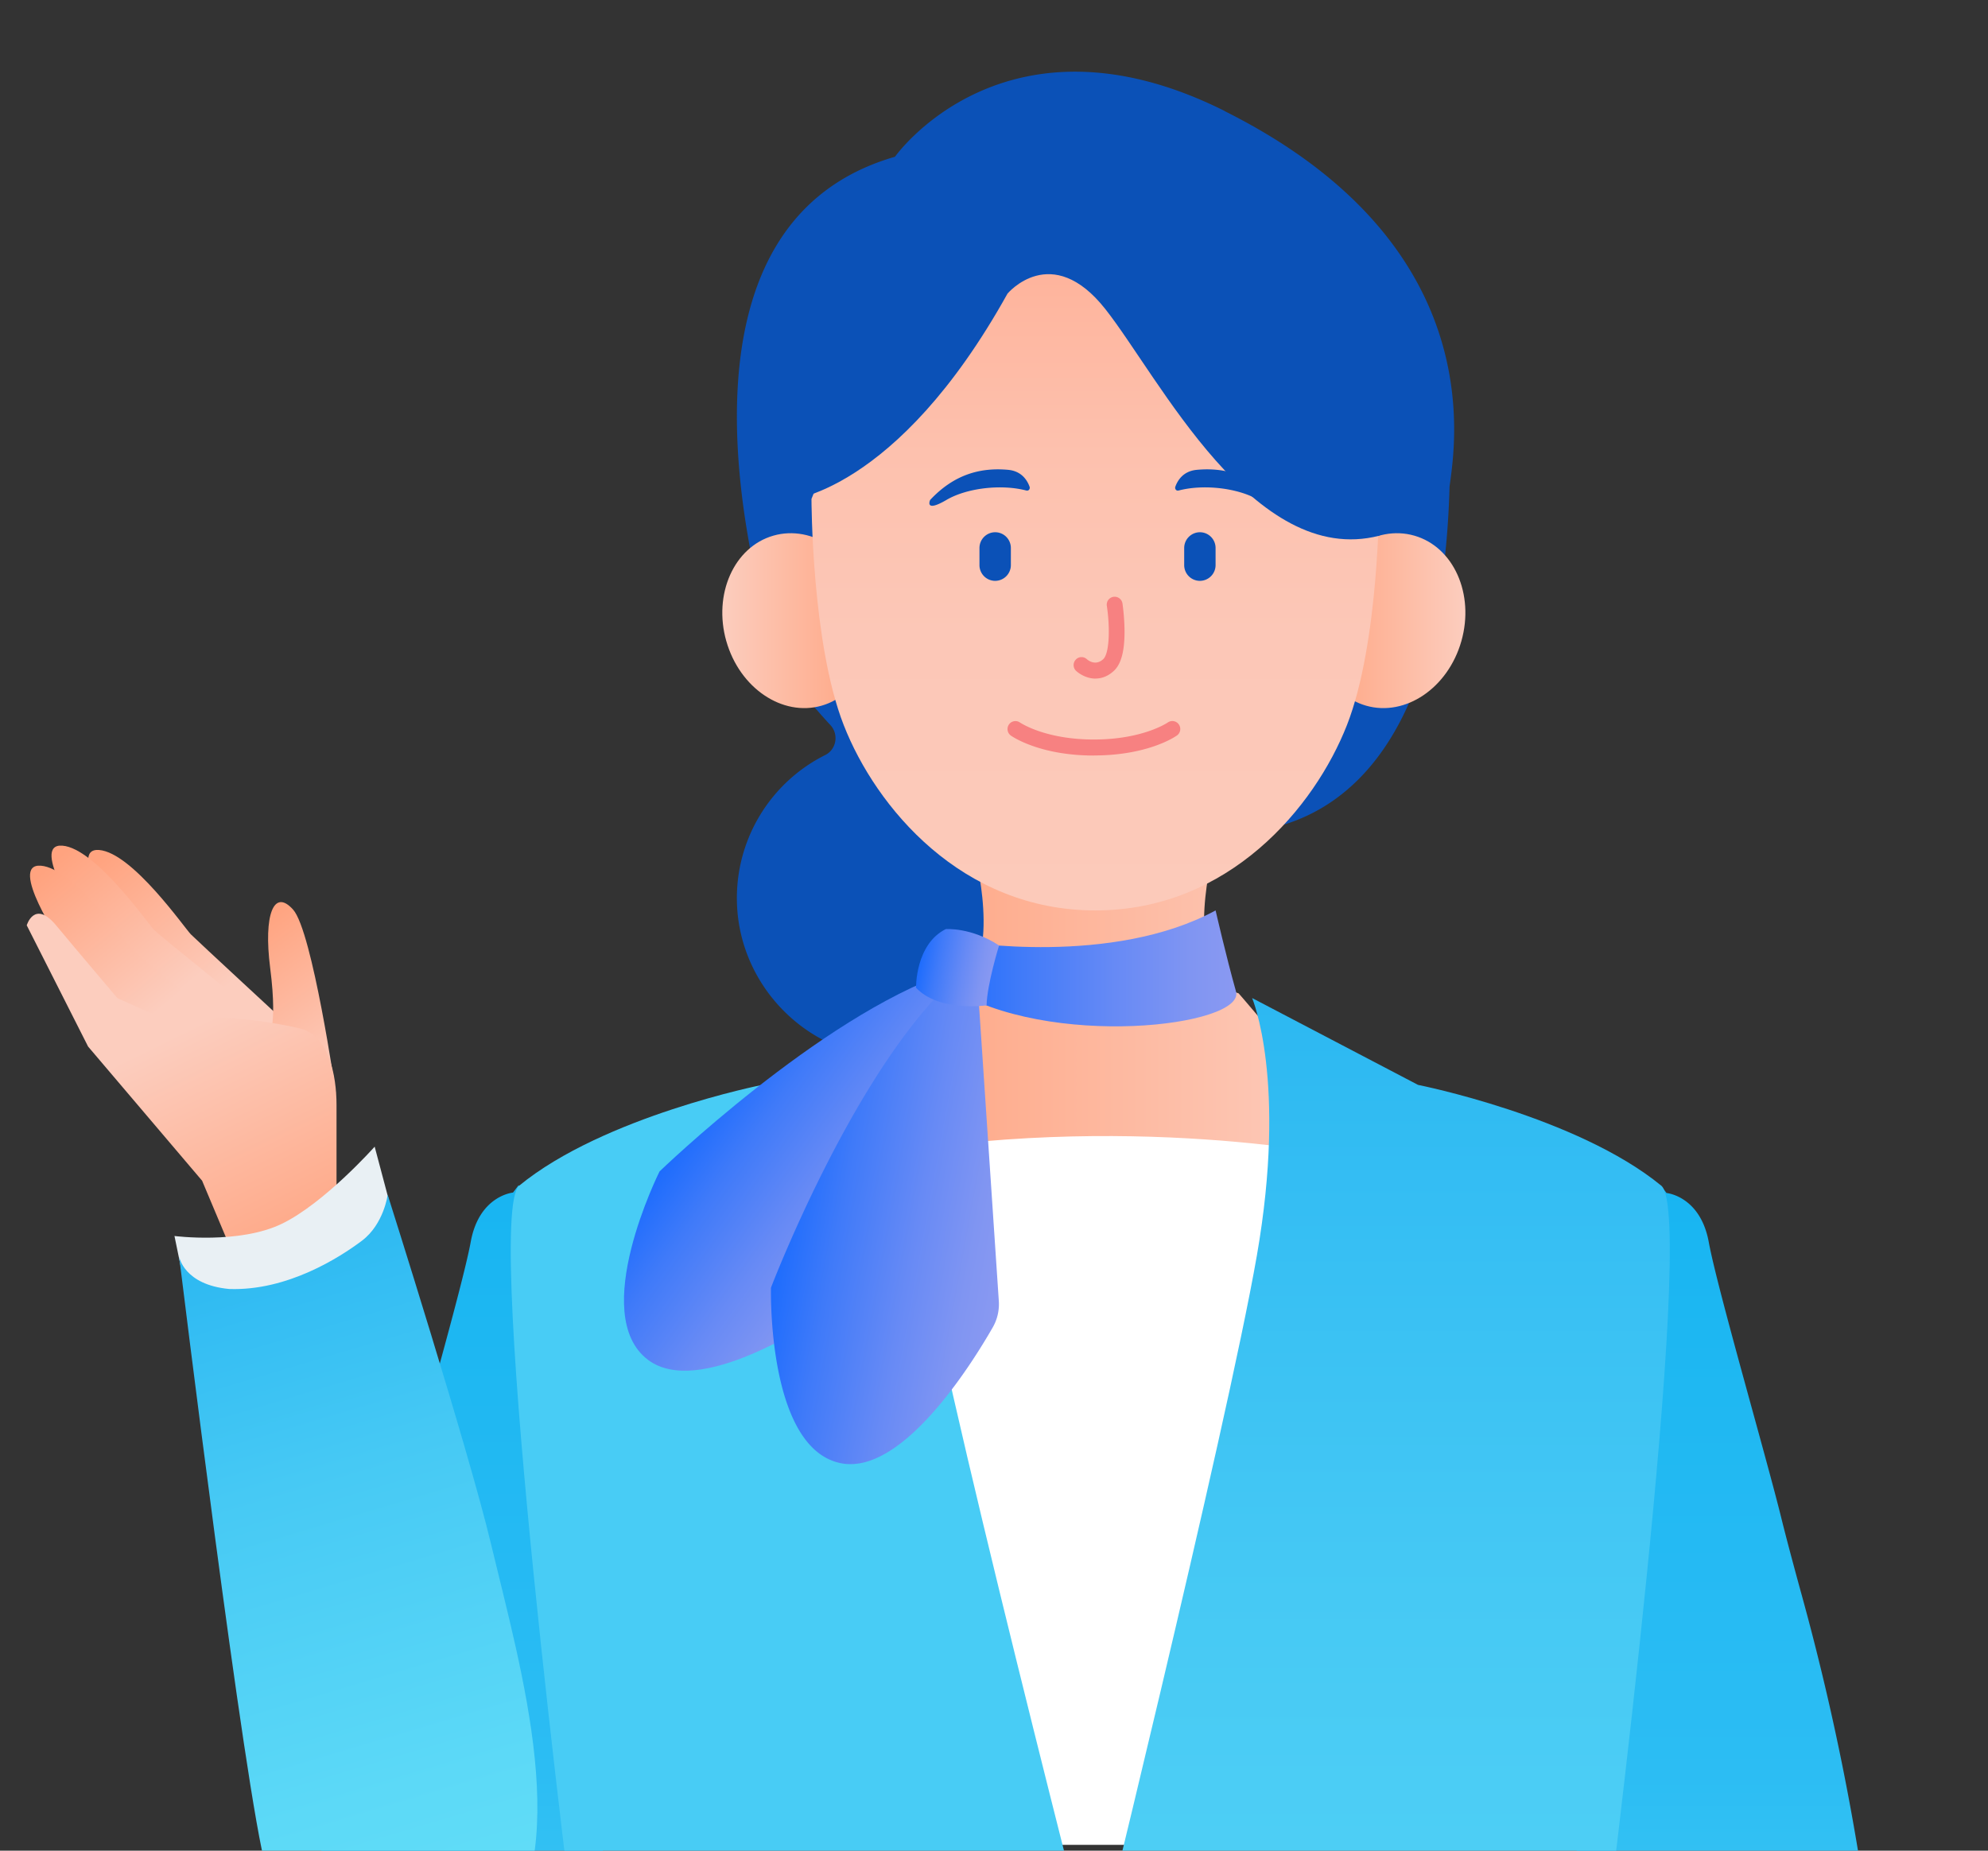 <svg width="116" height="108" viewBox="0 0 116 108" fill="none" xmlns="http://www.w3.org/2000/svg"><rect x="0" y="0" width="116" height="108" fill="#333333" stroke="none"/><g clip-path="url(#clip0_719_16753)"><path d="M6.97 54.156s-3.129-4.702-1.19-4.553c1.94.15 4.988 4.553 5.361 4.927.373.373 5.688 5.287 5.688 5.287l-.998 1.002-7.072-3.481-1.786-3.178-.004-.004z" fill="url(#paint0_linear_719_16753)"/><path d="M4.829 53.903S1.7 49.2 3.639 49.35c1.94.15 4.989 4.553 5.362 4.927.372.373 6.048 4.926 6.048 4.926l-1.359 1.363-7.072-3.481-1.785-3.178-.004-.004z" fill="url(#paint1_linear_719_16753)"/><path d="M3.575 55.074S.447 50.37 2.385 50.52c1.94.15 4.989 4.553 5.362 4.926.373.374 6.048 4.927 6.048 4.927l-1.359 1.362-7.071-3.48-1.786-3.178-.004-.004z" fill="url(#paint2_linear_719_16753)"/><path d="M19.591 63.768s-1.363-9.433-2.49-10.688c-1.126-1.254-1.731.3-1.338 3.394.493 3.842-.198 4.229-.198 4.229l4.022 3.065h.004z" fill="url(#paint3_linear_719_16753)"/><path d="M17.494 60.018c1.69.386 2.142 2.729 2.142 4.465v6.7l-5.846 2.468-1.997-4.748-6.653-7.83-3.58-7.074s.448-1.52 1.712 0c1.263 1.52 3.579 4.25 3.579 4.25l2.668 1.208s3.509-.47 7.975.557v.004z" fill="url(#paint4_linear_719_16753)"/><path d="M81.655 65.91H48.844v41.75h32.811V65.91z" fill="#fff"/><path d="M71.453 6.473C58.627.063 52.222 9.148 52.222 9.148c-12.96 3.738-9.177 21.77-6.886 29.243 0 0 1.169 1.82 3.12 3.925.497.536.352 1.417-.303 1.745a9.333 9.333 0 00-5.15 8.69c.17 4.744 3.974 8.673 8.7 8.968 5.407.336 9.894-3.959 9.894-9.309a9.279 9.279 0 00-1.475-5.034c1.301-.943 3.865-1.67 8.443.839 0 0 15.337 4.91 16.017-19.83.36-2.655 2.278-14.207-13.137-21.908l.008-.004z" fill="#0B51B7"/><path d="M50.508 67.528c-1.553.286 4.868-9.558 4.868-9.558 3.281-1.018 1.574-7.818 1.574-7.818H70.7s-1.707 6.8 1.575 7.818c0 0 7.05 8.008 6.417 9.558 0 0-13.108-2.77-28.18 0h-.004z" fill="url(#paint5_linear_719_16753)"/><path d="M97.242 69.62s1.972.175 2.465 2.867c.493 2.696 3.352 12.515 4.242 16.138.27 1.088.705 2.729 1.194 4.502a146.017 146.017 0 014.515 24.246c1.74 17.351 3.638 43.973-.692 47.13l-12.706-1.367s-10.365-87.222.663-93.935" fill="url(#paint6_linear_719_16753)"/><path d="M29.934 69.595s-1.972.175-2.465 2.867c-.493 2.695-3.351 12.515-4.242 16.137a196.78 196.78 0 01-1.193 4.503 146 146 0 00-4.516 24.246c-1.74 17.351-3.637 43.973.692 47.129l12.706-1.366s10.366-87.223-.663-93.935" fill="url(#paint7_linear_719_16753)"/><path d="M73.064 58.251s2.051 4.81.274 15.02c-1.777 10.21-9.897 43.171-9.897 43.171s-6.782 47.4 1.516 49.876c6.765 2.018 20.478-1.064 26.622-2.48 6.144-1.417 5.527-2.65 5.116-8.212-.41-5.562-3.07-42.104-3.07-42.104s5.448-42.577 3.31-44.33c-4.934-4.045-14.193-5.881-14.193-5.881l-9.673-5.064-.005.004z" fill="url(#paint8_linear_719_16753)"/><path d="M54.171 58.252s-2.05 4.81-.273 15.02c1.777 10.21 11.446 47.487 11.446 47.487s5.233 43.079-3.065 45.555c-6.766 2.019-20.479-1.064-26.622-2.48-6.144-1.417-5.527-2.65-5.117-8.212.41-5.562 3.07-42.104 3.07-42.104s-5.448-42.576-3.31-44.33c4.934-4.045 14.193-5.881 14.193-5.881l9.674-5.064.004.008z" fill="url(#paint9_linear_719_16753)"/><path d="M79.707 41.18c-2.295-.66-3.521-3.415-2.742-6.156.779-2.738 3.269-4.424 5.564-3.764 2.295.66 3.521 3.415 2.742 6.156-.779 2.738-3.269 4.424-5.564 3.764z" fill="url(#paint10_linear_719_16753)"/><path d="M42.38 37.416c-.778-2.737.448-5.495 2.743-6.156 2.296-.66 4.785 1.026 5.564 3.764.779 2.737-.447 5.495-2.742 6.156-2.295.66-4.785-1.026-5.564-3.764z" fill="url(#paint11_linear_719_16753)"/><path d="M53.195 14.486l10.718.561 10.717-.56 5.846 14.63s0 8.398-1.881 13.196c-1.88 4.793-6.89 10.817-14.682 10.817-7.793 0-12.806-6.02-14.682-10.817-1.881-4.794-1.881-13.197-1.881-13.197l5.845-14.63z" fill="url(#paint12_linear_719_16753)"/><path d="M63.925 39.597c.34 0 .709-.116 1.065-.444.435-.4.638-1.176.626-2.38-.009-.815-.116-1.53-.12-1.558a.46.46 0 10-.912.141c.187 1.23.162 2.77-.211 3.111-.431.395-.841.1-.957 0a.455.455 0 00-.65.034.463.463 0 00.032.656c.224.203.643.444 1.127.444v-.004zm-.097 4.49c3.186 0 4.781-1.118 4.847-1.167a.466.466 0 00.108-.648.463.463 0 00-.646-.108c-.013.008-1.446.992-4.309.992-2.862 0-4.296-.984-4.312-.992a.462.462 0 00-.642.112.47.47 0 00.107.648c.066.045 1.657 1.167 4.847 1.167v-.004z" fill="#F78181"/><path d="M69.098 31.982a.92.92 0 01.915-.922c.506 0 .916.41.916.922v.992a.92.92 0 01-.916.923.918.918 0 01-.915-.922v-.993zm-11.946 0a.92.92 0 01.916-.922c.505 0 .916.41.916.922v.992a.92.92 0 01-.916.923.918.918 0 01-.916-.922v-.993zm2.754-3.356c.116.03.215-.1.17-.224-.129-.357-.452-.91-1.251-.984-1.64-.15-3.17.282-4.55 1.757 0 0-.36.768.95 0 1.197-.702 3.219-.935 4.681-.544v-.005zm8.845 0c-.116.03-.215-.1-.17-.224.129-.357.452-.91 1.252-.984 1.64-.15 3.169.282 4.549 1.757 0 0 .36.768-.95 0-1.196-.702-3.218-.935-4.68-.544v-.005z" fill="#0B51B7"/><path d="M45.935 29.199s6.347-.366 12.852-12.063c0 0 2.568-3.082 5.713.905 3.144 3.988 8.65 15.104 15.979 13.222l1.996-4.515-8.58-15.054-21.173 1.45-6.782 16.05-.005.005z" fill="#0B51B7"/><path d="M56.118 54.944S64.89 56.41 70.93 53.13c0 0 .617 2.692 1.19 4.727.571 2.035-10.959 3.427-16.742-.25l.741-2.658v-.004z" fill="url(#paint13_linear_719_16753)"/><path d="M56.77 57.803L50.189 74.73c-.195.503-.53.93-.97 1.242-2.092 1.466-8.48 5.579-11.4 3.39-3.522-2.638.666-11 .666-11s9.326-9.014 16.841-11.593c0 0 .961-1.126 1.446 1.034z" fill="url(#paint14_linear_719_16753)"/><path d="M57.068 57.795l1.213 18.127a2.727 2.727 0 01-.352 1.537c-1.272 2.218-5.31 8.66-8.882 7.926-4.304-.89-4.06-10.24-4.06-10.24s4.623-12.133 10.332-17.67c0 0 .394-1.425 1.748.32z" fill="url(#paint15_linear_719_16753)"/><path d="M58.294 55.18s-.708 2.289-.725 3.49c0 0-2.784.406-4.118-1.03 0 0-.05-2.526 1.732-3.42 0 0 1.483-.116 3.115.956l-.004.004z" fill="url(#paint16_linear_719_16753)"/><path d="M10.735 74.833l-.555-2.704s3.774.49 6.26-.71c2.485-1.2 5.422-4.503 5.422-4.503l1.02 3.838-4.649 5.026-5.153 1.089-1.26-1.637-1.081-.399h-.004z" fill="#E9F0F4"/><path d="M10.457 73.345s.274 1.632 2.917 1.877c3.393.12 6.459-1.848 7.743-2.816 1.284-.968 1.504-2.683 1.504-2.683s4.71 14.85 6.023 20.353c1.778 7.44 4.968 18.219.24 23.407-6.01 6.605-12.163-.452-13.36-4.498-1.197-4.046-5.07-35.64-5.07-35.64h.003z" fill="url(#paint17_linear_719_16753)"/></g><defs><linearGradient id="paint0_linear_719_16753" x1="12.483" y1="58.193" x2="5.821" y2="50.028" gradientUnits="userSpaceOnUse"><stop stop-color="#FCCDBE"/><stop offset="1" stop-color="#FFA37F"/></linearGradient><linearGradient id="paint1_linear_719_16753" x1="10.538" y1="57.782" x2="3.875" y2="49.617" gradientUnits="userSpaceOnUse"><stop stop-color="#FCCDBE"/><stop offset="1" stop-color="#FFA37F"/></linearGradient><linearGradient id="paint2_linear_719_16753" x1="9.284" y1="58.949" x2="2.621" y2="50.788" gradientUnits="userSpaceOnUse"><stop stop-color="#FCCDBE"/><stop offset="1" stop-color="#FFA37F"/></linearGradient><linearGradient id="paint3_linear_719_16753" x1="20.196" y1="62.318" x2="14.322" y2="54.1" gradientUnits="userSpaceOnUse"><stop stop-color="#FCCDBE"/><stop offset="1" stop-color="#FFA37F"/></linearGradient><linearGradient id="paint4_linear_719_16753" x1="11.35" y1="59.835" x2="18.361" y2="74.097" gradientUnits="userSpaceOnUse"><stop stop-color="#FCCDBE"/><stop offset="1" stop-color="#FFA37F"/></linearGradient><linearGradient id="paint5_linear_719_16753" x1="78.729" y1="58.842" x2="50.264" y2="58.842" gradientUnits="userSpaceOnUse"><stop stop-color="#FCCDBE"/><stop offset="1" stop-color="#FFA37F"/></linearGradient><linearGradient id="paint6_linear_719_16753" x1="101.733" y1="69.193" x2="101.733" y2="164.499" gradientUnits="userSpaceOnUse"><stop stop-color="#18B5F2"/><stop offset=".36" stop-color="#2CBDF3"/><stop offset=".74" stop-color="#5CD9F7"/><stop offset="1" stop-color="#64E0F8"/></linearGradient><linearGradient id="paint7_linear_719_16753" x1="25.444" y1="69.172" x2="25.444" y2="164.477" gradientUnits="userSpaceOnUse"><stop stop-color="#18B5F2"/><stop offset=".36" stop-color="#2CBDF3"/><stop offset=".74" stop-color="#5CD9F7"/><stop offset="1" stop-color="#64E0F8"/></linearGradient><linearGradient id="paint8_linear_719_16753" x1="79.126" y1="58.251" x2="79.126" y2="166.982" gradientUnits="userSpaceOnUse"><stop stop-color="#2CB8F2"/><stop offset=".32" stop-color="#46C9F4"/><stop offset=".74" stop-color="#5CD9F7"/><stop offset="1" stop-color="#64E0F8"/></linearGradient><linearGradient id="paint9_linear_719_16753" x1="48.392" y1="209.805" x2="48.392" y2="209.805" gradientUnits="userSpaceOnUse"><stop stop-color="#2CB8F2"/><stop offset=".32" stop-color="#46C9F4"/><stop offset=".74" stop-color="#5CD9F7"/><stop offset="1" stop-color="#64E0F8"/></linearGradient><linearGradient id="paint10_linear_719_16753" x1="85.503" y1="36.22" x2="76.729" y2="36.22" gradientUnits="userSpaceOnUse"><stop stop-color="#FCCDBE"/><stop offset="1" stop-color="#FFA37F"/></linearGradient><linearGradient id="paint11_linear_719_16753" x1="42.145" y1="36.22" x2="50.919" y2="36.22" gradientUnits="userSpaceOnUse"><stop stop-color="#FCCDBE"/><stop offset="1" stop-color="#FFA37F"/></linearGradient><linearGradient id="paint12_linear_719_16753" x1="63.913" y1="14.486" x2="63.913" y2="53.13" gradientUnits="userSpaceOnUse"><stop stop-color="#FFB199"/><stop offset=".08" stop-color="#FEB69F"/><stop offset=".31" stop-color="#FDC1AE"/><stop offset=".58" stop-color="#FCC7B7"/><stop offset="1" stop-color="#FCCABA"/></linearGradient><linearGradient id="paint13_linear_719_16753" x1="55.377" y1="56.51" x2="72.139" y2="56.51" gradientUnits="userSpaceOnUse"><stop stop-color="#1D6CFD"/><stop offset=".24" stop-color="#3F7AF9"/><stop offset=".58" stop-color="#678AF5"/><stop offset=".84" stop-color="#8095F2"/><stop offset="1" stop-color="#8A99F2"/></linearGradient><linearGradient id="paint14_linear_719_16753" x1="41.548" y1="64.064" x2="52.39" y2="71.785" gradientUnits="userSpaceOnUse"><stop stop-color="#1D6CFD"/><stop offset=".24" stop-color="#3F7AF9"/><stop offset=".58" stop-color="#678AF5"/><stop offset=".84" stop-color="#8095F2"/><stop offset="1" stop-color="#8A99F2"/></linearGradient><linearGradient id="paint15_linear_719_16753" x1="45.935" y1="69.95" x2="59.018" y2="72.342" gradientUnits="userSpaceOnUse"><stop stop-color="#1D6CFD"/><stop offset=".24" stop-color="#3F7AF9"/><stop offset=".58" stop-color="#678AF5"/><stop offset=".84" stop-color="#8095F2"/><stop offset="1" stop-color="#8A99F2"/></linearGradient><linearGradient id="paint16_linear_719_16753" x1="53.658" y1="56.069" x2="57.984" y2="56.858" gradientUnits="userSpaceOnUse"><stop stop-color="#1D6CFD"/><stop offset=".24" stop-color="#3F7AF9"/><stop offset=".58" stop-color="#678AF5"/><stop offset=".84" stop-color="#8095F2"/><stop offset="1" stop-color="#8A99F2"/></linearGradient><linearGradient id="paint17_linear_719_16753" x1="14.097" y1="72.251" x2="26.95" y2="115.443" gradientUnits="userSpaceOnUse"><stop stop-color="#2CB8F2"/><stop offset=".32" stop-color="#46C9F4"/><stop offset=".74" stop-color="#5CD9F7"/><stop offset="1" stop-color="#64E0F8"/></linearGradient><clipPath id="clip0_719_16753"><path fill="#fff" d="M0 0h116v108H0z"/></clipPath></defs></svg>